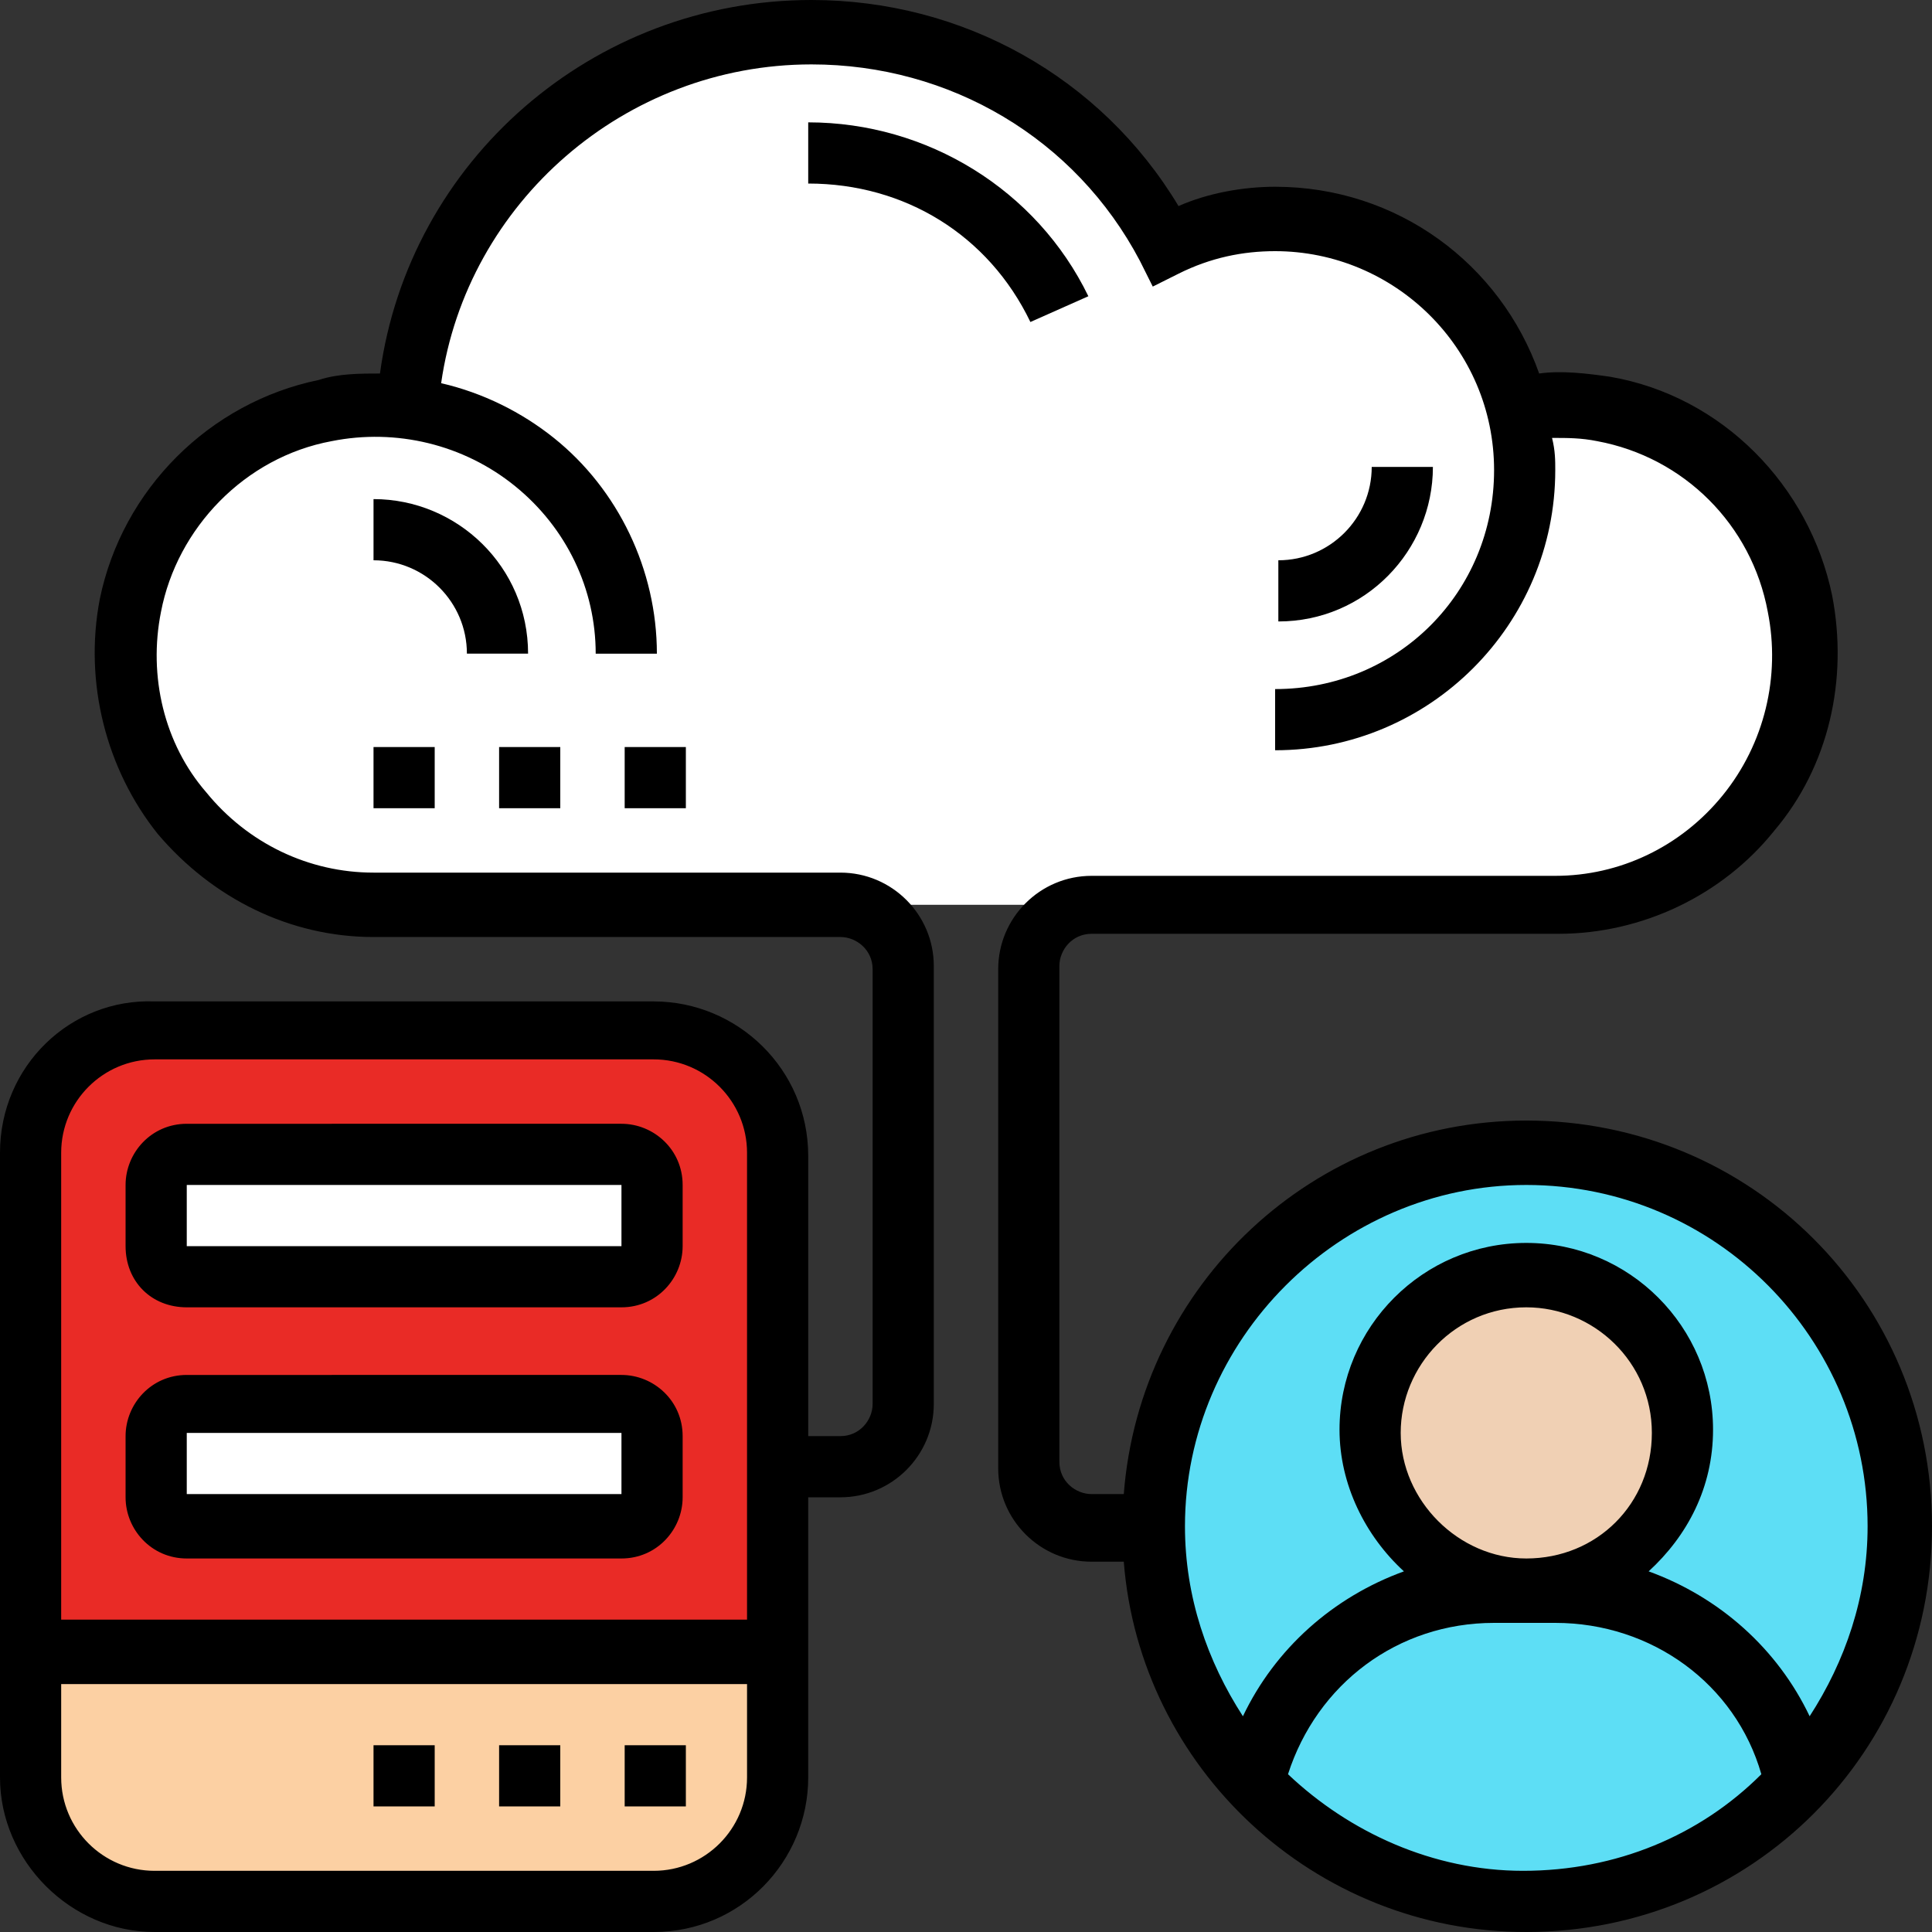 <?xml version="1.0" encoding="utf-8"?>
<!-- Generator: Adobe Illustrator 25.4.1, SVG Export Plug-In . SVG Version: 6.00 Build 0)  -->
<svg version="1.1" id="Layer_35" xmlns="http://www.w3.org/2000/svg" xmlns:xlink="http://www.w3.org/1999/xlink" x="0px" y="0px"
	 width="60px" height="60px" viewBox="0 0 60 60" style="enable-background:new 0 0 60 60;" xml:space="preserve">
<rect x="0" y="0" width="60" height="60" fill="#333333" stroke="none"/>
<style type="text/css">
	.st0{fill:#FFFFFF;}
	.st1{fill:#FCD0A3;}
	.st2{fill:#E92B26;}
	.st3{fill:#5DDEF5;}
	.st4{fill:#F0D0B4;}
</style>
<path class="st0" d="M47.2,12.7c0.8-0.1,1.8-0.1,2.7,0c3,0.6,5.5,3,6.1,6.1c1,5-2.8,9.3-7.6,9.3H33.9h-7.7H11.6
	c-4.8,0-8.6-4.3-7.6-9.3c0.6-3,3-5.5,6-6c0.9-0.2,1.7-0.2,2.5-0.1C13.1,6.1,18.5,1,25.2,1c4.8,0,9,2.7,11.1,6.6
	c1-0.5,2.2-0.8,3.4-0.8C43.3,6.8,46.4,9.3,47.2,12.7L47.2,12.7z"/>
<path class="st1" d="M24.2,51.3v3.9c0,2.1-1.7,3.9-3.9,3.9H4.8C2.7,59,1,57.3,1,55.2v-3.9H24.2z"/>
<path class="st2" d="M24.2,45.5v5.8H1V35.8c0-2.1,1.7-3.9,3.9-3.9h15.5c2.1,0,3.9,1.7,3.9,3.9V45.5z"/>
<path class="st0" d="M20.3,44.5v1.9c0,0.5-0.4,1-1,1H5.8c-0.5,0-1-0.4-1-1v-1.9c0-0.5,0.4-1,1-1h13.5C19.9,43.5,20.3,44,20.3,44.5z"
	/>
<path class="st0" d="M20.3,36.8v1.9c0,0.5-0.4,1-1,1H5.8c-0.5,0-1-0.4-1-1v-1.9c0-0.5,0.4-1,1-1h13.5C19.9,35.8,20.3,36.2,20.3,36.8
	z"/>
<circle class="st3" cx="47.4" cy="47.4" r="11.6"/>
<circle class="st4" cx="47.4" cy="44.5" r="4.8"/>
<path d="M47.4,34.8c-6.6,0-12,5.1-12.5,11.6h-1c-0.5,0-1-0.4-1-1V30c0-0.5,0.4-1,1-1h14.5c2.6,0,5.1-1.2,6.7-3.2
	c1.7-2,2.3-4.7,1.8-7.3c-0.7-3.4-3.4-6.2-6.9-6.8c-0.7-0.1-1.5-0.2-2.2-0.1c-1.2-3.4-4.4-5.8-8.2-5.8c-1,0-2.1,0.2-3,0.6
	C34.2,2.4,29.9,0,25.2,0c-6.8,0-12.5,5-13.4,11.6c-0.6,0-1.3,0-1.9,0.2c-3.4,0.7-6.1,3.4-6.8,6.8c-0.5,2.6,0.2,5.3,1.8,7.3
	c1.7,2,4.1,3.2,6.7,3.2h14.5c0.5,0,1,0.4,1,1v13.5c0,0.5-0.4,1-1,1h-1v-8.7c0-2.7-2.2-4.8-4.8-4.8H4.8C2.2,31,0,33.1,0,35.8v19.4
	C0,57.8,2.2,60,4.8,60h15.5c2.7,0,4.8-2.2,4.8-4.8v-8.7h1c1.6,0,2.9-1.3,2.9-2.9V30c0-1.6-1.3-2.9-2.9-2.9H11.6
	c-2,0-3.9-0.9-5.2-2.5C5.1,23.1,4.6,21,5,19c0.5-2.6,2.6-4.8,5.3-5.3c2-0.4,4.1,0.1,5.7,1.4s2.5,3.2,2.5,5.2h1.9
	c0-2.6-1.2-5.1-3.2-6.7c-1-0.8-2.2-1.4-3.5-1.7c0.8-5.6,5.7-9.9,11.5-9.9c4.3,0,8.2,2.3,10.2,6.1l0.4,0.8l0.8-0.4c1-0.5,2-0.7,3-0.7
	c3.7,0,6.8,3,6.8,6.8s-3,6.8-6.8,6.8v1.9c4.8,0,8.7-3.9,8.7-8.7c0-0.3,0-0.6-0.1-1c0.5,0,0.9,0,1.4,0.1c2.7,0.5,4.8,2.6,5.3,5.3
	c0.4,2-0.1,4.1-1.4,5.7c-1.3,1.6-3.2,2.5-5.2,2.5H33.9c-1.6,0-2.9,1.3-2.9,2.9v15.5c0,1.6,1.3,2.9,2.9,2.9h1
	C35.4,54.9,40.8,60,47.4,60C54.4,60,60,54.4,60,47.4S54.4,34.8,47.4,34.8L47.4,34.8z M4.8,32.9h15.5c1.6,0,2.9,1.3,2.9,2.9v14.5H1.9
	V35.8C1.9,34.2,3.2,32.9,4.8,32.9z M20.3,58.1H4.8c-1.6,0-2.9-1.3-2.9-2.9v-2.9h21.3v2.9C23.2,56.8,21.9,58.1,20.3,58.1z M47.4,36.8
	c5.9,0,10.6,4.8,10.6,10.6c0,2.2-0.7,4.2-1.8,5.9c-1-2.1-2.8-3.7-5-4.5c1.2-1.1,2-2.6,2-4.4c0-3.2-2.6-5.8-5.8-5.8
	c-3.2,0-5.8,2.6-5.8,5.8c0,1.7,0.8,3.3,2,4.4c-2.2,0.8-4,2.4-5,4.5c-1.1-1.7-1.8-3.7-1.8-5.9C36.8,41.6,41.6,36.8,47.4,36.8z
	 M43.5,44.5c0-2.1,1.7-3.9,3.9-3.9c2.1,0,3.9,1.7,3.9,3.9s-1.7,3.9-3.9,3.9C45.3,48.4,43.5,46.6,43.5,44.5z M40,55.1
	c0.9-2.8,3.4-4.7,6.4-4.7h1.9c3,0,5.6,1.9,6.4,4.7c-1.9,1.9-4.5,3-7.4,3C44.5,58.1,41.9,56.9,40,55.1z"/>
<path d="M5.8,40.6h13.5c1.1,0,1.9-0.9,1.9-1.9v-1.9c0-1.1-0.9-1.9-1.9-1.9H5.8c-1.1,0-1.9,0.9-1.9,1.9v1.9
	C3.9,39.8,4.7,40.6,5.8,40.6z M5.8,36.8h13.5v1.9H5.8V36.8z"/>
<path d="M5.8,48.4h13.5c1.1,0,1.9-0.9,1.9-1.9v-1.9c0-1.1-0.9-1.9-1.9-1.9H5.8c-1.1,0-1.9,0.9-1.9,1.9v1.9
	C3.9,47.5,4.7,48.4,5.8,48.4z M5.8,44.5h13.5v1.9H5.8V44.5z"/>
<path d="M19.4,54.2h1.9v1.9h-1.9V54.2z"/>
<path d="M15.5,54.2h1.9v1.9h-1.9V54.2z"/>
<path d="M11.6,54.2h1.9v1.9h-1.9V54.2z"/>
<path d="M14.5,20.3h1.9c0-2.7-2.2-4.8-4.8-4.8v1.9C13.2,17.4,14.5,18.7,14.5,20.3z"/>
<path d="M33.8,9.2c-1.6-3.3-5-5.4-8.7-5.4v1.9c3,0,5.6,1.6,6.9,4.3L33.8,9.2z"/>
<path d="M42.6,14.5c0,1.6-1.3,2.9-2.9,2.9v1.9c2.7,0,4.8-2.2,4.8-4.8H42.6z"/>
<path d="M11.6,23.2h1.9v1.9h-1.9V23.2z"/>
<path d="M15.5,23.2h1.9v1.9h-1.9V23.2z"/>
<path d="M19.4,23.2h1.9v1.9h-1.9V23.2z"/>
</svg>
